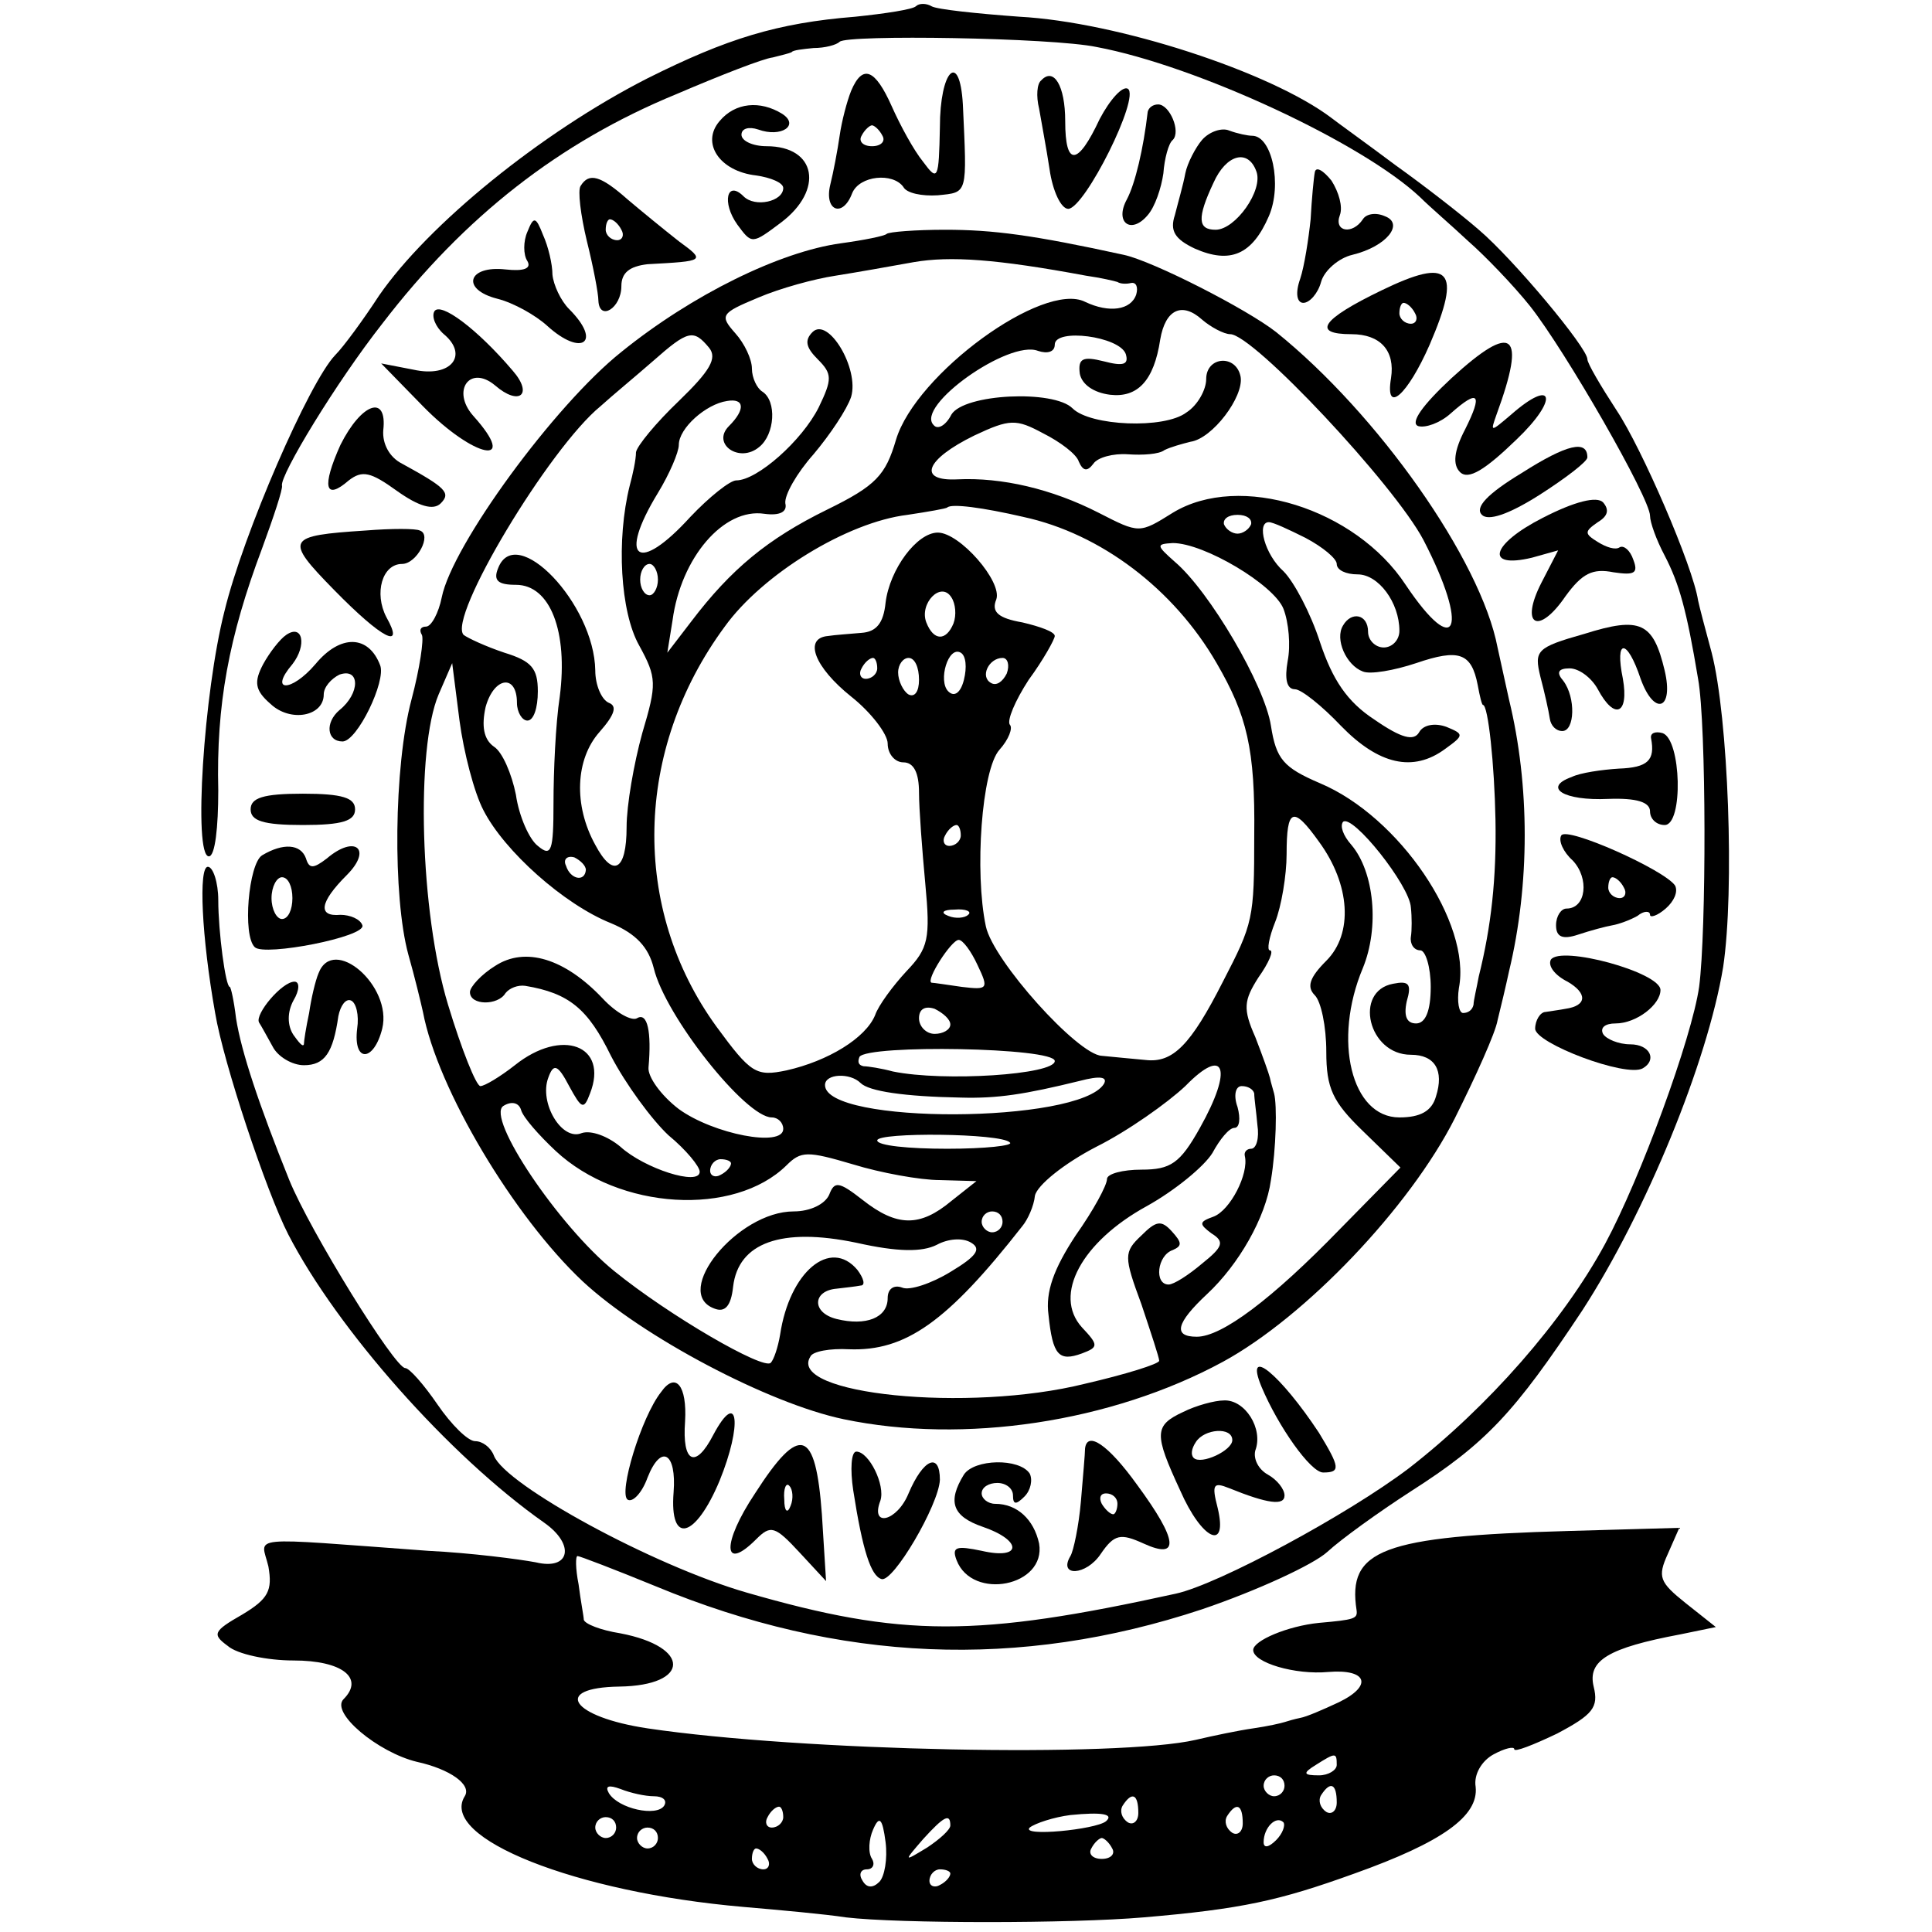 <?xml version="1.0" standalone="no"?>
<!DOCTYPE svg PUBLIC "-//W3C//DTD SVG 20010904//EN"
 "http://www.w3.org/TR/2001/REC-SVG-20010904/DTD/svg10.dtd">
<svg version="1.0" xmlns="http://www.w3.org/2000/svg"
 width="185pt" height="185pt" viewBox="0 0 185 185"
 preserveAspectRatio="xMidYMid meet">
<g transform="translate(0,185) scale(0.1,-0.1)"
fill="#000000" stroke="none">
<path d="M877 1844 c-3 -3 -29 -7 -58 -10 -75 -6 -123 -21 -199 -59 -102 -52
-210 -140 -257 -208 -15 -23 -34 -49 -42 -57 -25 -26 -88 -171 -106 -245 -20
-78 -30 -235 -15 -235 6 0 9 28 9 63 -2 82 10 147 42 232 11 30 20 57 19 60
-2 10 52 99 96 155 79 103 170 174 282 220 42 18 83 34 92 35 8 2 16 4 18 5 1
2 11 3 21 4 11 0 22 3 25 6 7 7 203 4 246 -5 96 -18 255 -92 310 -144 9 -9 30
-27 46 -42 16 -14 43 -42 59 -62 34 -43 115 -184 115 -201 0 -6 6 -23 14 -38
14 -27 21 -52 32 -118 8 -44 8 -242 1 -295 -7 -49 -56 -183 -90 -246 -40 -74
-112 -156 -188 -215 -58 -44 -182 -111 -223 -120 -191 -42 -262 -42 -411 1
-90 26 -231 103 -242 131 -3 8 -11 14 -18 14 -7 0 -23 16 -36 35 -13 19 -27
35 -31 35 -10 0 -91 131 -111 180 -29 72 -46 123 -51 155 -2 17 -5 30 -6 30
-4 0 -11 53 -11 83 0 17 -5 32 -10 32 -9 0 -6 -67 7 -140 8 -48 49 -171 70
-212 47 -91 154 -212 245 -276 30 -21 25 -46 -8 -38 -16 3 -62 9 -103 11 -178
13 -160 15 -153 -15 4 -23 0 -31 -25 -46 -28 -16 -29 -19 -14 -30 9 -8 38 -14
63 -14 47 0 68 -17 48 -37 -13 -13 33 -51 70 -60 32 -7 53 -22 46 -33 -25 -40
106 -92 267 -106 35 -3 79 -7 98 -10 51 -6 215 -6 285 0 94 8 130 16 202 42
84 30 119 55 116 83 -2 12 6 25 17 31 11 6 20 8 20 5 0 -3 18 4 41 15 34 18
40 25 35 45 -6 25 14 37 83 50 l34 7 -29 23 c-25 20 -27 25 -17 47 l11 25
-106 -3 c-179 -5 -212 -18 -203 -76 1 -8 -2 -9 -36 -12 -30 -3 -63 -17 -63
-26 0 -12 40 -24 72 -21 37 3 43 -13 10 -29 -15 -7 -31 -14 -37 -15 -5 -1 -12
-3 -15 -4 -3 -1 -16 -4 -30 -6 -14 -2 -38 -7 -55 -11 -74 -17 -377 -11 -525
11 -73 11 -92 39 -27 40 68 1 69 38 1 51 -19 3 -34 9 -35 13 0 3 -3 18 -5 34
-3 15 -3 27 -1 27 2 0 36 -13 75 -29 176 -73 348 -80 523 -22 53 18 107 43
120 55 13 12 49 38 80 58 72 46 99 75 164 173 61 94 120 238 135 329 11 73 5
239 -11 301 -6 22 -12 45 -13 50 -5 33 -54 146 -78 182 -15 23 -28 45 -28 49
0 11 -71 96 -104 124 -16 14 -52 42 -80 62 -28 21 -56 41 -61 45 -58 44 -205
92 -299 97 -41 3 -79 7 -84 10 -5 3 -12 3 -15 0z m403 -1684 c0 -5 -8 -10 -17
-10 -15 0 -16 2 -3 10 19 12 20 12 20 0z m-50 -20 c0 -5 -4 -10 -10 -10 -5 0
-10 5 -10 10 0 6 5 10 10 10 6 0 10 -4 10 -10z m-604 -10 c9 0 13 -4 10 -9 -7
-11 -44 -3 -53 12 -4 7 0 8 11 4 10 -4 24 -7 32 -7z m654 -6 c0 -8 -5 -12 -10
-9 -6 4 -8 11 -5 16 9 14 15 11 15 -7z m-190 -10 c0 -8 -5 -12 -10 -9 -6 4 -8
11 -5 16 9 14 15 11 15 -7z m-340 -4 c0 -5 -5 -10 -11 -10 -5 0 -7 5 -4 10 3
6 8 10 11 10 2 0 4 -4 4 -10z m309 -4 c-10 -8 -82 -15 -73 -6 5 4 23 10 39 12
30 3 42 1 34 -6z m131 -2 c0 -8 -5 -12 -10 -9 -6 4 -8 11 -5 16 9 14 15 11 15
-7z m-600 -4 c0 -5 -4 -10 -10 -10 -5 0 -10 5 -10 10 0 6 5 10 10 10 6 0 10
-4 10 -10z m252 -52 c-6 -6 -12 -6 -16 1 -4 6 -2 11 4 11 6 0 8 5 5 10 -4 6
-3 19 1 28 6 14 9 11 12 -12 2 -16 -1 -33 -6 -38z m68 54 c0 -4 -10 -13 -22
-21 -23 -14 -23 -14 -4 8 20 22 26 25 26 13z m312 -14 c-7 -7 -12 -8 -12 -2 0
14 12 26 19 19 2 -3 -1 -11 -7 -17z m-592 2 c0 -5 -4 -10 -10 -10 -5 0 -10 5
-10 10 0 6 5 10 10 10 6 0 10 -4 10 -10z m435 -10 c3 -5 -1 -10 -10 -10 -9 0
-13 5 -10 10 3 6 8 10 10 10 2 0 7 -4 10 -10z m-330 -10 c3 -5 1 -10 -4 -10
-6 0 -11 5 -11 10 0 6 2 10 4 10 3 0 8 -4 11 -10z m175 -14 c0 -3 -4 -8 -10
-11 -5 -3 -10 -1 -10 4 0 6 5 11 10 11 6 0 10 -2 10 -4z"/>
<path d="M815 1763 c-4 -10 -9 -29 -11 -43 -2 -14 -6 -35 -9 -47 -6 -25 12
-32 21 -8 7 17 39 20 49 6 3 -6 18 -9 33 -8 29 3 28 0 24 87 -3 52 -22 33 -22
-22 -1 -50 -2 -52 -16 -33 -9 11 -22 35 -30 53 -16 36 -28 41 -39 15z m30 -43
c3 -5 -1 -10 -10 -10 -9 0 -13 5 -10 10 3 6 8 10 10 10 2 0 7 -4 10 -10z"/>
<path d="M997 1773 c-4 -3 -5 -15 -2 -27 2 -12 7 -38 10 -58 3 -21 11 -38 18
-38 16 1 69 107 57 115 -5 3 -17 -10 -27 -29 -21 -45 -33 -46 -33 -2 0 34 -11
52 -23 39z"/>
<path d="M689 1734 c-18 -21 0 -48 35 -52 14 -2 26 -7 26 -12 0 -13 -27 -19
-38 -8 -16 16 -21 -6 -6 -27 14 -19 14 -19 42 2 41 31 34 73 -14 73 -13 0 -24
5 -24 11 0 6 7 8 16 5 22 -8 40 4 23 15 -21 13 -45 11 -60 -7z"/>
<path d="M1099 1743 c-4 -35 -12 -69 -20 -84 -12 -22 4 -34 20 -15 7 8 13 26
15 40 1 14 5 29 9 32 8 8 -3 34 -14 34 -5 0 -9 -3 -10 -7z"/>
<path d="M1151 1716 c-6 -7 -14 -22 -16 -32 -2 -11 -7 -28 -10 -40 -5 -15 0
-23 19 -32 34 -15 55 -6 71 31 13 30 3 77 -16 77 -4 0 -14 2 -22 5 -7 3 -19
-1 -26 -9z m52 -30 c7 -18 -20 -56 -39 -56 -17 0 -18 11 -2 45 12 27 33 33 41
11z"/>
<path d="M1259 1685 c-1 -5 -3 -26 -4 -45 -2 -19 -6 -45 -10 -57 -5 -14 -3
-23 3 -23 6 0 14 9 17 20 3 11 17 23 30 26 33 8 50 30 31 37 -9 4 -18 2 -21
-3 -10 -15 -28 -12 -22 4 3 8 -1 22 -8 33 -8 10 -15 14 -16 8z"/>
<path d="M556 1672 c-3 -4 0 -28 6 -53 6 -24 11 -50 11 -57 1 -20 22 -7 22 14
0 13 8 19 25 21 55 3 56 3 30 22 -14 11 -36 29 -49 40 -26 23 -37 26 -45 13z
m39 -42 c3 -5 1 -10 -4 -10 -6 0 -11 5 -11 10 0 6 2 10 4 10 3 0 8 -4 11 -10z"/>
<path d="M505 1628 c-4 -9 -4 -22 0 -28 4 -7 -3 -10 -21 -8 -36 4 -43 -19 -8
-28 16 -4 37 -16 48 -26 33 -30 53 -16 21 16 -8 8 -15 23 -16 33 0 10 -4 27
-9 38 -7 18 -9 18 -15 3z"/>
<path d="M849 1626 c-2 -2 -22 -6 -44 -9 -58 -8 -142 -49 -210 -104 -64 -51
-162 -185 -172 -235 -3 -15 -10 -28 -15 -28 -5 0 -7 -3 -4 -8 2 -4 -2 -32 -10
-62 -17 -64 -18 -189 -3 -244 6 -21 12 -46 14 -55 14 -74 87 -196 153 -258 57
-53 178 -117 250 -132 115 -24 256 -3 363 55 79 43 179 148 222 233 20 40 39
82 41 94 3 12 8 33 11 47 20 83 20 178 0 260 -3 14 -8 36 -11 50 -16 84 -115
224 -212 302 -28 22 -118 68 -146 74 -87 19 -125 24 -171 24 -28 0 -54 -2 -56
-4z m191 -40 c14 -2 27 -5 30 -6 3 -2 9 -2 13 -1 5 1 7 -4 5 -11 -5 -15 -26
-18 -49 -7 -40 20 -162 -69 -181 -132 -10 -34 -19 -44 -66 -67 -57 -28 -92
-57 -130 -107 l-23 -30 5 31 c8 60 49 108 88 102 15 -2 22 2 20 10 -1 8 11 29
27 47 16 19 32 43 36 55 8 27 -22 77 -37 62 -8 -8 -6 -15 5 -26 14 -14 14 -19
1 -46 -16 -32 -59 -70 -79 -70 -6 0 -26 -16 -44 -35 -50 -55 -70 -41 -31 23
11 18 20 39 20 46 0 16 26 39 46 42 17 3 18 -8 2 -24 -17 -17 10 -36 29 -20
15 12 17 44 3 53 -5 3 -10 13 -10 22 0 9 -7 24 -16 34 -15 17 -14 19 22 34 21
9 54 18 74 21 19 3 53 9 75 13 35 6 79 3 165 -13z m138 -56 c22 0 157 -144
185 -197 44 -85 32 -116 -17 -43 -48 73 -159 108 -223 69 -32 -20 -32 -20 -71
0 -45 23 -93 34 -135 32 -39 -2 -31 19 16 42 34 16 40 16 66 2 16 -8 32 -20
34 -27 4 -9 8 -10 14 -2 4 6 19 10 33 9 14 -1 30 0 35 4 6 3 17 6 25 8 21 3
51 43 48 62 -4 22 -33 20 -33 -2 0 -10 -8 -25 -19 -32 -21 -16 -92 -13 -109 4
-18 18 -104 14 -116 -6 -5 -10 -13 -15 -17 -10 -18 18 72 82 100 71 9 -3 16
-1 16 6 0 16 62 8 68 -9 3 -10 -2 -12 -21 -7 -20 5 -25 3 -23 -12 2 -10 13
-18 29 -20 26 -3 42 13 48 53 5 29 21 36 40 19 8 -7 21 -14 27 -14z m-499 -13
c8 -10 1 -22 -29 -51 -22 -21 -40 -43 -41 -49 0 -7 -3 -21 -6 -32 -13 -52 -9
-121 9 -153 17 -31 17 -37 3 -84 -8 -29 -15 -69 -15 -90 0 -42 -13 -49 -30
-17 -21 38 -19 82 4 108 15 17 17 25 9 28 -7 3 -13 17 -13 31 -1 64 -76 142
-93 98 -5 -12 0 -16 17 -16 33 0 50 -45 42 -107 -4 -26 -6 -72 -6 -102 0 -46
-2 -52 -15 -41 -8 6 -18 28 -21 49 -4 20 -13 41 -21 46 -10 7 -12 20 -8 38 8
29 30 32 30 4 0 -9 5 -17 10 -17 6 0 10 12 10 28 0 22 -6 29 -32 37 -18 6 -35
14 -39 17 -16 16 82 179 131 219 11 10 34 29 50 43 34 30 39 31 54 13z m301
-162 c74 -16 144 -69 185 -140 29 -50 37 -82 36 -165 0 -80 -1 -84 -30 -140
-31 -61 -48 -78 -74 -75 -12 1 -31 3 -42 4 -23 1 -104 91 -111 124 -11 52 -4
150 13 169 9 10 13 21 10 24 -3 4 5 23 18 43 14 19 25 39 25 42 0 4 -14 9 -31
13 -23 4 -30 10 -25 22 6 17 -35 64 -56 64 -20 0 -46 -35 -50 -67 -2 -20 -9
-28 -23 -29 -11 -1 -26 -2 -32 -3 -24 -2 -13 -30 22 -58 19 -15 35 -36 35 -45
0 -10 7 -18 15 -18 10 0 15 -10 15 -29 0 -15 3 -55 6 -87 5 -53 3 -62 -18 -84
-13 -14 -27 -33 -30 -42 -9 -22 -45 -44 -85 -53 -29 -6 -34 -3 -67 42 -82 113
-79 265 8 383 36 50 117 100 175 107 20 3 37 6 38 7 4 4 34 0 73 -9z m218 -7
c-2 -5 -8 -9 -13 -9 -5 0 -11 4 -13 9 -1 5 4 9 13 9 9 0 14 -4 13 -9z m52 -13
c17 -9 30 -20 30 -25 0 -6 9 -10 20 -10 20 0 40 -27 40 -54 0 -9 -7 -16 -15
-16 -8 0 -15 7 -15 15 0 17 -16 20 -24 6 -8 -13 3 -38 19 -44 7 -3 30 1 51 8
41 14 53 10 59 -21 2 -11 4 -19 5 -19 5 0 11 -57 12 -110 1 -56 -4 -102 -16
-150 -2 -11 -5 -23 -5 -27 -1 -5 -5 -8 -10 -8 -4 0 -6 11 -4 24 12 62 -57 164
-133 196 -35 15 -42 23 -47 55 -6 39 -59 129 -92 157 -18 16 -18 17 -2 18 30
0 97 -40 106 -63 5 -13 7 -35 4 -50 -3 -17 -1 -27 7 -27 6 0 26 -16 44 -35 36
-37 69 -45 100 -22 18 13 18 14 1 21 -11 4 -22 2 -26 -5 -5 -9 -17 -6 -43 12
-26 17 -40 38 -52 74 -9 28 -25 58 -35 68 -18 16 -26 47 -14 47 4 0 19 -7 35
-15z m-620 -40 c0 -8 -4 -15 -8 -15 -5 0 -9 7 -9 15 0 8 4 15 9 15 4 0 8 -7 8
-15z m283 -42 c-7 -17 -19 -17 -26 1 -7 18 14 40 24 24 4 -6 5 -17 2 -25z m10
-54 c-3 -12 -9 -17 -15 -11 -10 10 0 44 12 37 5 -3 6 -14 3 -26z m-83 11 c0
-5 -5 -10 -11 -10 -5 0 -7 5 -4 10 3 6 8 10 11 10 2 0 4 -4 4 -10z m40 -11 c0
-11 -4 -17 -10 -14 -5 3 -10 13 -10 21 0 8 5 14 10 14 6 0 10 -9 10 -21z m84
6 c-4 -8 -10 -12 -15 -9 -11 6 -2 24 11 24 5 0 7 -7 4 -15z m-501 -131 c20
-39 77 -90 122 -108 24 -10 36 -23 41 -43 11 -46 88 -143 113 -143 6 0 11 -5
11 -11 0 -18 -67 -5 -100 19 -17 13 -30 31 -29 40 3 34 -1 53 -11 47 -5 -3
-20 5 -33 19 -36 38 -74 50 -103 31 -13 -8 -24 -20 -24 -25 0 -13 27 -13 34
-1 4 5 12 8 19 7 42 -7 60 -22 82 -67 14 -27 39 -61 55 -76 17 -14 30 -30 30
-35 0 -14 -53 3 -76 24 -12 10 -28 16 -37 13 -19 -8 -41 29 -32 53 5 14 9 13
20 -8 12 -22 14 -23 20 -7 18 46 -27 63 -72 27 -14 -11 -29 -20 -33 -20 -4 0
-18 35 -31 78 -27 89 -31 245 -9 297 l13 30 7 -55 c4 -30 14 -69 23 -86z m800
-30 c30 -41 33 -88 7 -114 -16 -16 -19 -25 -11 -33 6 -6 11 -30 11 -54 0 -35
6 -48 35 -76 l36 -35 -58 -59 c-65 -67 -113 -103 -137 -103 -23 0 -20 13 10
41 30 28 56 73 61 109 5 30 6 72 3 83 -1 4 -3 10 -4 15 -1 4 -7 21 -14 39 -12
27 -11 35 3 57 10 14 15 26 11 26 -3 0 -1 12 5 27 6 15 11 45 11 65 0 44 6 47
31 12z m88 -63 c1 -9 1 -22 0 -28 -1 -7 3 -13 9 -13 5 0 10 -16 10 -35 0 -23
-5 -35 -14 -35 -9 0 -12 7 -9 21 5 17 2 20 -13 17 -38 -7 -24 -68 17 -68 23 0
32 -15 24 -40 -4 -14 -15 -20 -35 -20 -46 0 -64 74 -35 143 16 39 11 92 -11
118 -8 9 -11 18 -8 22 9 8 64 -61 65 -82z m-431 69 c0 -5 -5 -10 -11 -10 -5 0
-7 5 -4 10 3 6 8 10 11 10 2 0 4 -4 4 -10z m-359 -33 c-1 -12 -15 -9 -19 4 -3
6 1 10 8 8 6 -3 11 -8 11 -12z m366 -43 c-3 -3 -12 -4 -19 -1 -8 3 -5 6 6 6
11 1 17 -2 13 -5z m9 -48 c11 -23 10 -24 -15 -21 -14 2 -27 4 -29 4 -6 2 19
41 26 41 4 0 12 -11 18 -24z m-26 -57 c0 -5 -7 -9 -15 -9 -8 0 -15 7 -15 15 0
9 6 12 15 9 8 -4 15 -10 15 -15z m100 -35 c0 -13 -106 -20 -155 -10 -11 3 -24
5 -28 5 -5 1 -6 4 -4 9 8 12 187 9 187 -4z m139 -64 c-19 -34 -28 -40 -56 -40
-18 0 -33 -4 -33 -9 0 -6 -13 -30 -30 -54 -21 -32 -29 -54 -26 -76 4 -39 10
-45 32 -37 16 6 16 8 0 25 -28 31 0 82 62 116 27 15 55 38 63 51 7 13 16 24
21 24 5 0 6 9 3 20 -4 11 -2 20 4 20 6 0 11 -3 12 -7 0 -5 2 -18 3 -30 2 -13
-1 -23 -6 -23 -4 0 -7 -3 -6 -7 4 -17 -14 -52 -30 -58 -14 -5 -14 -7 -2 -16
13 -8 11 -13 -9 -29 -13 -11 -27 -20 -32 -20 -14 0 -11 28 4 33 9 4 9 7 -1 18
-10 11 -15 10 -29 -4 -17 -16 -17 -20 0 -66 9 -27 17 -51 17 -54 0 -3 -32 -13
-71 -22 -112 -28 -286 -10 -263 26 2 5 19 8 37 7 54 -2 94 26 166 118 5 6 11
19 12 29 2 10 28 31 59 47 30 15 68 42 85 58 38 39 46 17 14 -40z m-325 43 c8
-8 42 -13 96 -14 35 -1 61 3 114 16 19 5 27 4 23 -3 -24 -38 -267 -39 -267 -1
0 11 24 12 34 2z m-292 -65 c61 -57 171 -63 221 -14 14 14 20 14 64 1 26 -8
64 -15 83 -15 l35 -1 -24 -19 c-30 -25 -52 -25 -85 1 -23 18 -27 18 -32 5 -4
-9 -18 -16 -34 -16 -54 0 -117 -78 -76 -93 10 -4 16 2 18 21 5 42 46 57 118
42 40 -9 63 -9 77 -2 11 6 25 7 33 2 10 -6 5 -13 -20 -28 -18 -11 -39 -18 -46
-15 -8 3 -14 -1 -14 -10 0 -19 -21 -27 -49 -20 -24 6 -23 27 0 29 8 1 18 2 23
3 5 0 3 7 -3 15 -26 31 -65 -2 -74 -62 -2 -12 -6 -24 -9 -27 -7 -7 -97 45
-150 88 -53 43 -123 147 -106 158 8 5 15 3 17 -4 2 -7 17 -24 33 -39z m435 8
c4 -3 -24 -6 -60 -6 -37 0 -67 3 -67 8 0 8 119 7 127 -2z m-267 -20 c0 -3 -4
-8 -10 -11 -5 -3 -10 -1 -10 4 0 6 5 11 10 11 6 0 10 -2 10 -4z m260 -56 c0
-5 -4 -10 -10 -10 -5 0 -10 5 -10 10 0 6 5 10 10 10 6 0 10 -4 10 -10z"/>
<path d="M1323 1572 c-58 -28 -67 -42 -29 -42 28 0 42 -16 38 -42 -6 -36 16
-16 37 32 31 72 20 84 -46 52z m32 -22 c3 -5 1 -10 -4 -10 -6 0 -11 5 -11 10
0 6 2 10 4 10 3 0 8 -4 11 -10z"/>
<path d="M416 1552 c-3 -5 1 -15 9 -22 24 -20 7 -42 -29 -34 l-31 6 40 -41
c49 -50 93 -59 48 -9 -21 24 -3 49 21 29 23 -20 37 -9 17 14 -34 40 -69 66
-75 57z"/>
<path d="M1390 1488 c-28 -26 -40 -43 -32 -46 7 -2 21 3 31 12 27 24 31 19 14
-15 -11 -21 -12 -34 -5 -41 8 -8 24 2 54 31 41 39 36 60 -5 24 -20 -17 -20
-17 -14 0 29 79 16 89 -43 35z"/>
<path d="M326 1424 c-18 -40 -15 -54 8 -34 13 10 21 8 46 -10 21 -15 35 -19
42 -12 10 10 5 15 -37 38 -12 6 -19 19 -18 32 4 35 -21 26 -41 -14z"/>
<path d="M1457 1397 c-33 -20 -45 -33 -38 -40 6 -6 25 0 55 19 25 16 46 32 46
36 0 17 -19 13 -63 -15z"/>
<path d="M1477 1354 c-49 -25 -56 -49 -10 -38 l25 7 -16 -31 c-21 -41 -3 -51
23 -13 16 22 26 27 46 23 20 -3 24 -1 19 12 -3 9 -9 14 -13 12 -4 -3 -13 0
-21 5 -13 8 -13 10 0 19 10 6 11 12 5 19 -6 6 -27 1 -58 -15z"/>
<path d="M350 1342 c-76 -5 -78 -8 -30 -57 46 -47 68 -58 50 -26 -12 23 -4 51
15 51 14 0 29 28 17 32 -4 2 -27 2 -52 0z"/>
<path d="M1517 1243 c-46 -13 -48 -16 -42 -41 4 -15 8 -33 9 -40 1 -7 6 -12
12 -12 12 0 13 32 1 48 -7 8 -5 12 6 12 9 0 21 -9 27 -20 16 -30 30 -24 24 10
-8 39 4 39 17 0 13 -36 32 -30 23 8 -11 46 -23 52 -77 35z"/>
<path d="M274 1242 c-6 -4 -16 -17 -22 -28 -9 -17 -8 -25 7 -38 19 -18 51 -12
51 9 0 7 7 15 15 19 20 7 20 -18 0 -34 -14 -12 -12 -30 3 -30 14 0 42 58 36
73 -11 29 -38 30 -62 1 -23 -27 -45 -27 -22 0 14 18 10 39 -6 28z"/>
<path d="M1581 1143 c4 -21 -3 -28 -31 -29 -16 -1 -37 -4 -45 -8 -28 -10 -8
-23 35 -21 27 1 40 -3 40 -12 0 -7 6 -13 14 -13 18 0 16 82 -2 88 -7 2 -12 0
-11 -5z"/>
<path d="M240 1075 c0 -11 12 -15 50 -15 38 0 50 4 50 15 0 11 -12 15 -50 15
-38 0 -50 -4 -50 -15z"/>
<path d="M1495 1050 c-3 -5 2 -16 11 -24 16 -17 13 -46 -6 -46 -5 0 -10 -7
-10 -16 0 -11 6 -14 21 -9 12 4 27 8 33 9 6 1 17 5 24 9 6 5 12 5 12 1 0 -3 7
-1 15 6 8 7 12 16 9 22 -10 15 -104 57 -109 48z m60 -50 c3 -5 1 -10 -4 -10
-6 0 -11 5 -11 10 0 6 2 10 4 10 3 0 8 -4 11 -10z"/>
<path d="M251 1031 c-13 -8 -19 -77 -7 -88 9 -9 107 10 103 21 -2 6 -12 10
-21 10 -22 -2 -20 12 6 38 25 25 8 39 -19 16 -13 -10 -17 -10 -20 0 -5 14 -22
15 -42 3z m29 -41 c0 -11 -4 -20 -10 -20 -5 0 -10 9 -10 20 0 11 5 20 10 20 6
0 10 -9 10 -20z"/>
<path d="M1485 931 c-3 -6 4 -15 16 -21 19 -11 19 -23 -2 -26 -5 -1 -13 -2
-19 -3 -5 0 -10 -8 -10 -16 0 -14 87 -47 103 -38 14 8 7 23 -12 23 -11 0 -23
5 -26 10 -3 6 2 10 12 10 20 0 43 18 43 32 0 17 -96 43 -105 29z"/>
<path d="M305 918 c-3 -7 -7 -24 -9 -38 -3 -14 -5 -27 -5 -30 -1 -3 -5 2 -10
9 -6 9 -6 22 0 33 6 10 6 18 1 18 -12 0 -38 -31 -34 -39 2 -3 8 -14 13 -23 5
-10 19 -18 30 -18 20 0 28 12 33 47 2 10 7 17 12 15 5 -2 8 -14 6 -27 -4 -33
16 -32 24 0 10 41 -47 90 -61 53z"/>
<path d="M1208 522 c16 -38 47 -82 59 -82 17 0 16 5 -4 38 -37 56 -72 85 -55
44z"/>
<path d="M633 517 c-19 -24 -41 -97 -32 -103 5 -3 14 7 19 21 13 33 28 24 25
-14 -4 -51 21 -44 44 11 22 54 18 89 -6 44 -17 -33 -30 -27 -27 13 2 34 -9 48
-23 28z"/>
<path d="M1133 498 c-28 -13 -28 -21 -3 -75 21 -48 46 -59 36 -17 -6 23 -4 25
11 19 37 -15 53 -17 53 -7 0 6 -7 15 -16 20 -9 5 -14 15 -12 23 8 21 -10 49
-30 48 -9 0 -27 -5 -39 -11z m47 -27 c0 -10 -30 -24 -37 -17 -3 3 -2 9 2 15 8
13 35 15 35 2z"/>
<path d="M723 420 c-32 -48 -31 -76 1 -44 14 14 18 13 42 -13 l25 -27 -4 64
c-6 82 -21 87 -64 20z m34 -12 c-3 -8 -6 -5 -6 6 -1 11 2 17 5 13 3 -3 4 -12
1 -19z"/>
<path d="M1039 463 c0 -5 -2 -27 -4 -51 -2 -23 -7 -47 -10 -52 -12 -20 15 -19
29 2 13 19 19 20 41 10 35 -16 33 3 -6 56 -28 39 -48 52 -50 35z m31 -53 c0
-5 -2 -10 -4 -10 -3 0 -8 5 -11 10 -3 6 -1 10 4 10 6 0 11 -4 11 -10z"/>
<path d="M817 423 c9 -58 17 -82 27 -85 11 -4 55 71 56 95 0 27 -16 20 -30
-13 -11 -27 -37 -33 -27 -7 5 15 -11 47 -23 47 -5 0 -6 -17 -3 -37z"/>
<path d="M923 438 c-16 -26 -11 -40 18 -50 38 -13 38 -32 -1 -23 -24 5 -29 4
-24 -9 15 -39 86 -25 79 16 -5 23 -21 38 -42 38 -7 0 -13 5 -13 10 0 6 7 10
15 10 8 0 15 -5 15 -12 0 -9 3 -9 11 -1 6 6 8 16 5 22 -10 15 -53 14 -63 -1z"/>
</g>
</svg>
